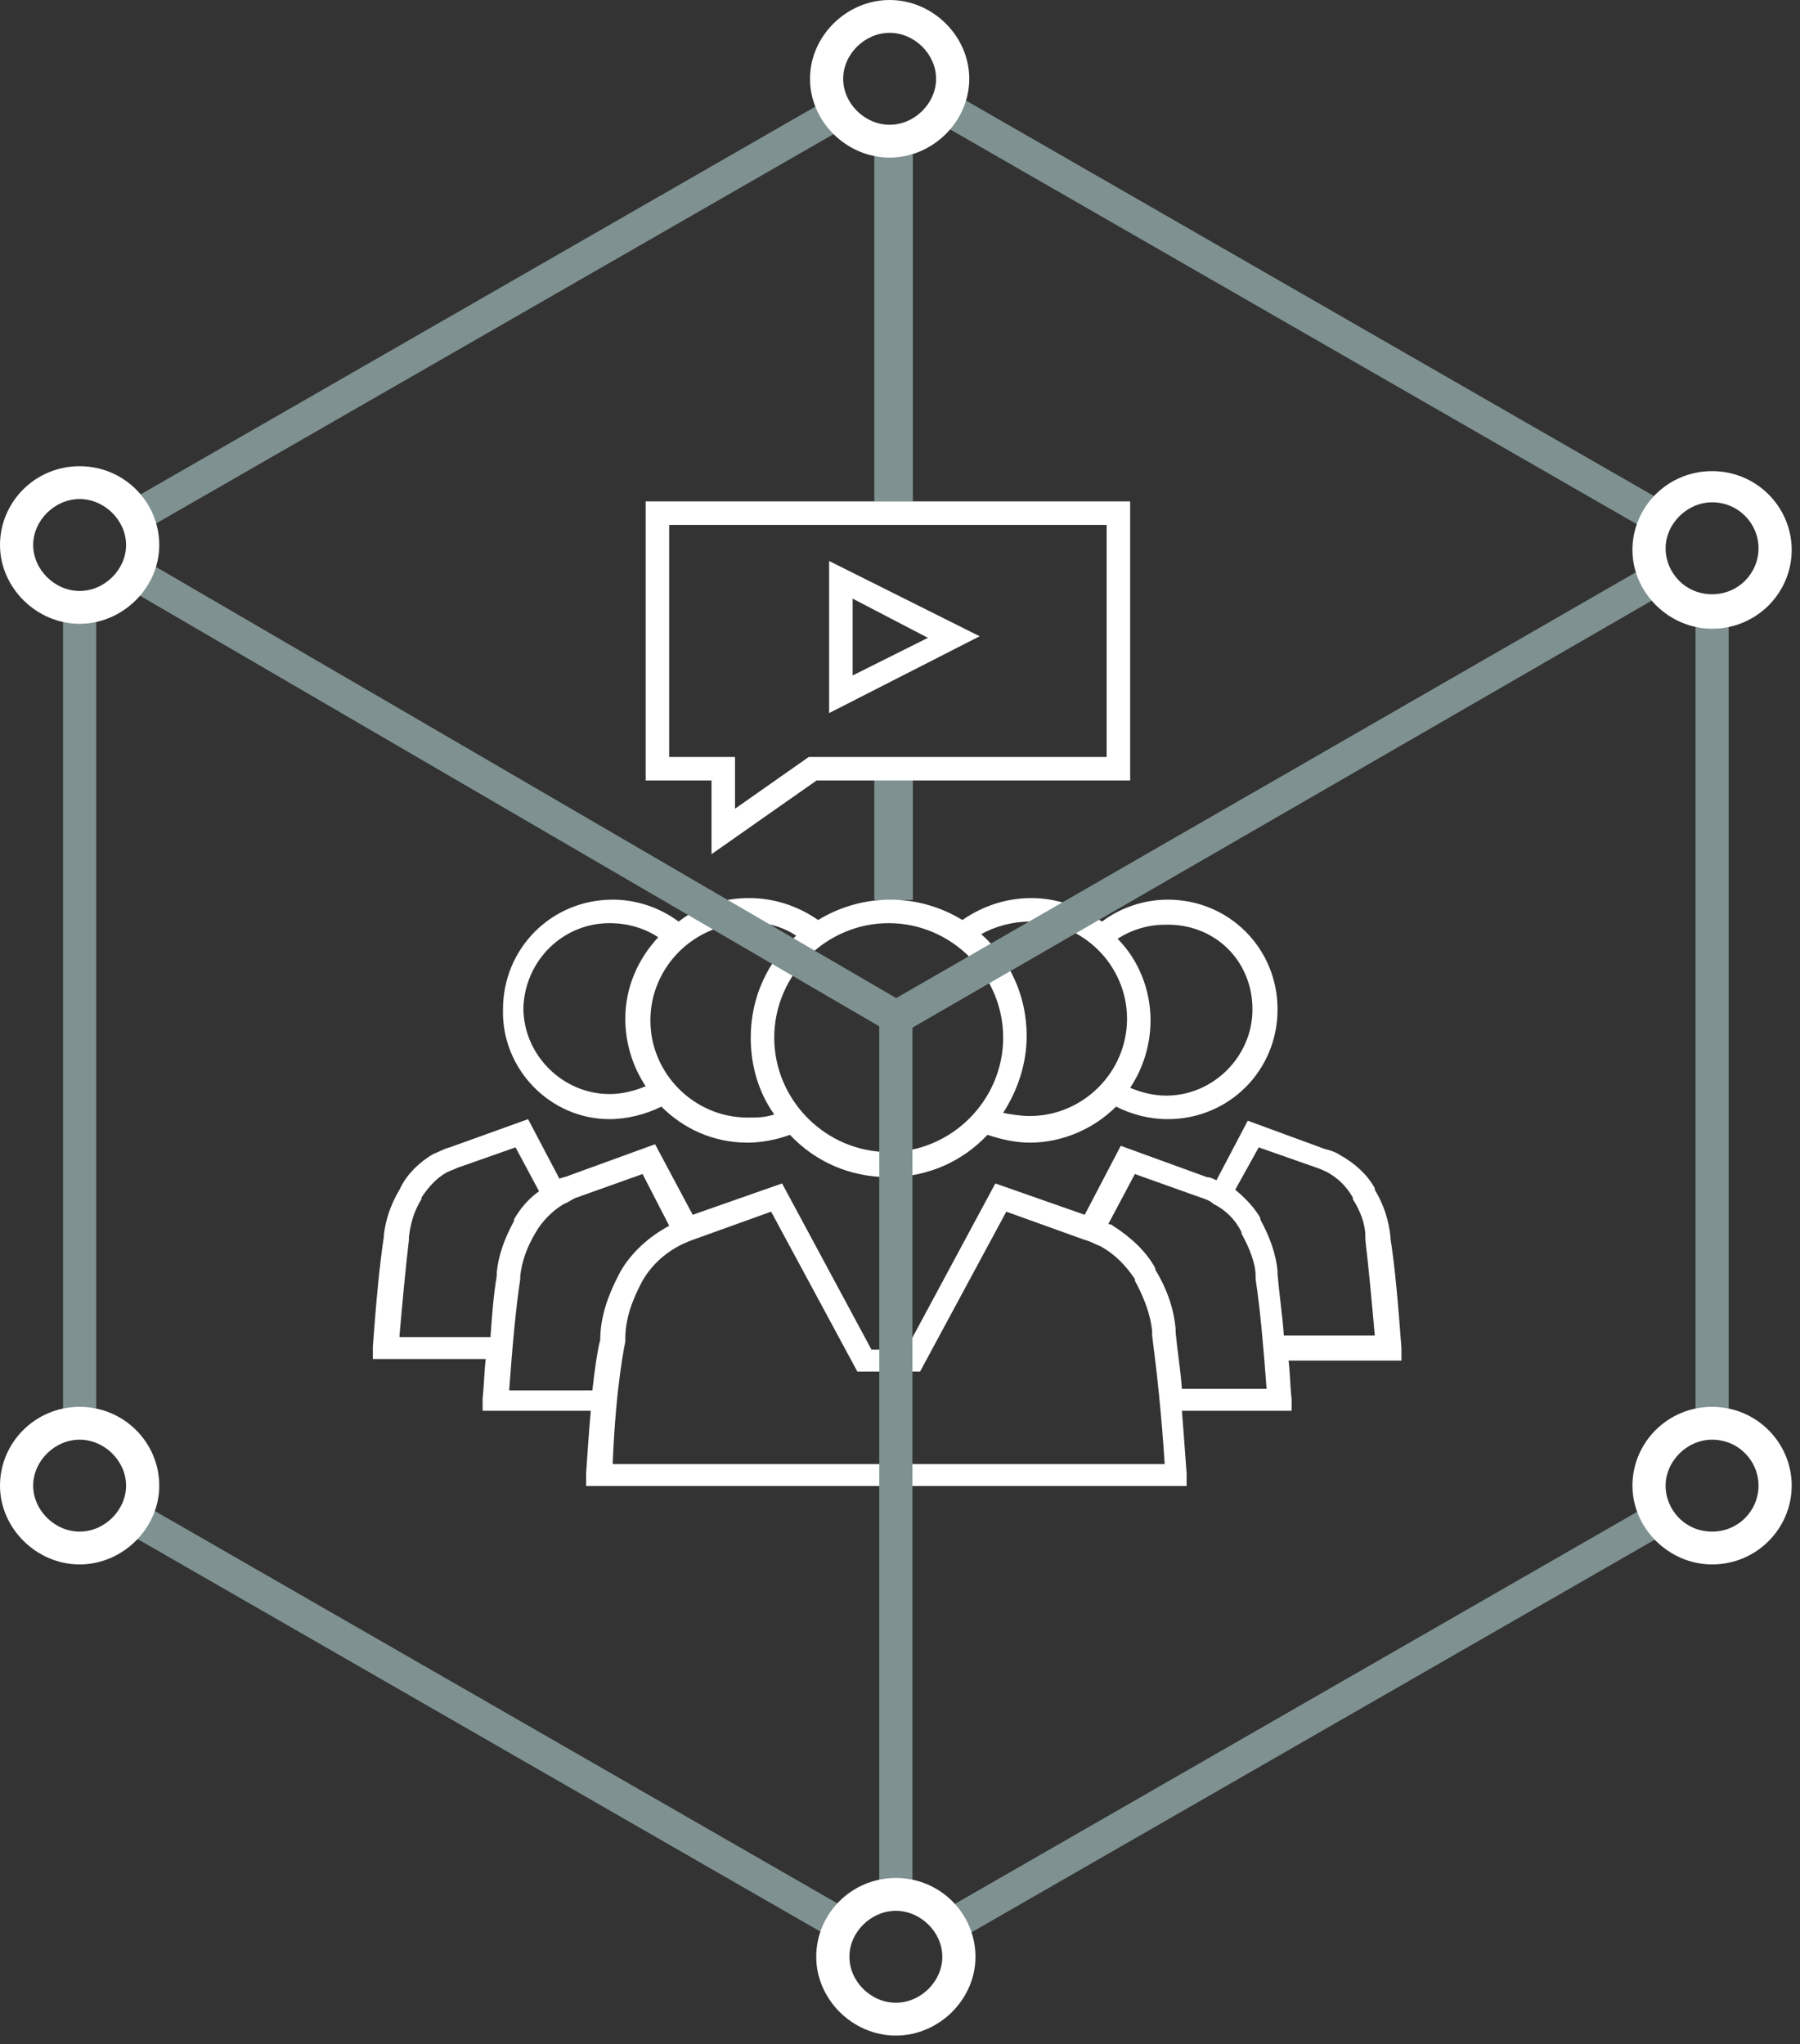 <?xml version="1.0" encoding="UTF-8"?> <svg xmlns="http://www.w3.org/2000/svg" width="140" height="159" viewBox="0 0 140 159" fill="none"><rect x="0" y="0" width="140" height="159" fill="#333333" stroke="none"/><path d="M71 12H68V39H71V12Z" fill="#7F9191"></path><path d="M71 60H68V70H71V60Z" fill="#7F9191"></path><path d="M100.463 108.878C100.341 107.78 100.341 106.805 100.22 105.829H109V104.853C108.756 101.561 108.512 98.634 108.146 96.317V96.195C108.024 94.975 107.659 93.756 106.927 92.536V92.414C106.317 91.317 105.341 90.463 104.244 89.853C103.878 89.609 103.512 89.487 103.024 89.365L97.049 87.17L94.61 91.805C94.366 91.683 94.122 91.561 93.878 91.561L87.171 89.122L84.366 94.487L77.415 92.049L70.463 104.975H67.781L60.829 92.049L53.878 94.487L50.951 89L44.244 91.439C44 91.561 43.756 91.561 43.512 91.683L41.073 87.049L34.976 89.244C34.488 89.365 34.122 89.609 33.756 89.731C32.658 90.341 31.683 91.317 31.195 92.292L31.073 92.536C30.341 93.756 29.976 94.975 29.854 96.073V96.195C29.488 98.634 29.244 101.439 29 104.731V105.707H37.781C37.658 106.683 37.658 107.658 37.537 108.756V109.731H45.951C45.829 111.073 45.707 112.78 45.585 114.609V115.585H92.293V114.609C92.171 112.902 92.049 111.317 91.927 109.731H100.463V108.878ZM97.902 89.244L102.415 90.829C102.78 90.951 103.024 91.073 103.268 91.195C104.122 91.683 104.732 92.292 105.22 93.146V93.268C105.829 94.244 106.195 95.219 106.195 96.195C106.195 96.195 106.195 96.317 106.195 96.439C106.439 98.512 106.683 101.073 106.927 103.878H99.854C99.732 102.17 99.488 100.585 99.366 99.122V98.878C99.244 97.536 98.756 96.195 98.024 94.853V94.731C97.537 93.878 96.805 93.146 96.073 92.536L97.902 89.244ZM31.073 103.878C31.317 101.073 31.561 98.512 31.805 96.439C31.805 96.317 31.805 96.195 31.805 96.195C31.927 95.219 32.171 94.244 32.781 93.268V93.146C33.268 92.414 33.878 91.683 34.732 91.195C34.976 91.073 35.342 90.951 35.585 90.829L40.098 89.244L41.927 92.658C41.073 93.268 40.463 94 39.976 94.853V94.975C39.244 96.317 38.756 97.658 38.634 99V99.244C38.39 100.707 38.268 102.292 38.146 104H31.073V103.878ZM39.61 108.024C39.854 104.731 40.098 101.927 40.463 99.487C40.463 99.365 40.463 99.244 40.463 99.244C40.585 98.146 40.951 97.049 41.683 95.829C42.171 94.975 43.024 94.122 43.878 93.634C44.244 93.512 44.488 93.268 44.854 93.146L49.976 91.317L52.049 95.341C50.463 96.195 49.122 97.414 48.268 98.878C47.293 100.707 46.683 102.414 46.683 104.244C46.561 104.609 46.317 105.951 46.073 108.146H39.61V108.024ZM47.658 113.756C47.902 107.658 48.634 104.366 48.634 104.366V104.122C48.634 102.658 49.122 101.195 49.976 99.609C50.829 98.146 52.171 97.049 53.878 96.439L59.976 94.244L66.683 106.683H71.561L78.268 94.244L84.366 96.439C84.854 96.561 85.219 96.805 85.585 96.927C86.683 97.536 87.537 98.39 88.268 99.487V99.609C89 100.951 89.488 102.292 89.61 103.512C89.61 103.512 89.61 103.634 89.61 103.878C89.976 106.683 90.341 109.975 90.585 113.878H47.658V113.756ZM91.927 108.024C91.805 106.439 91.561 104.975 91.439 103.634V103.39C91.317 101.927 90.829 100.341 89.854 98.756V98.634C89.122 97.292 87.902 96.195 86.561 95.341C86.439 95.219 86.317 95.219 86.195 95.219L88.268 91.317L93.39 93.146C93.756 93.268 94.122 93.39 94.366 93.634C95.341 94.122 96.073 94.853 96.561 95.829V95.951C97.171 97.049 97.659 98.268 97.659 99.244C97.659 99.244 97.659 99.365 97.659 99.487C98.024 101.927 98.268 104.731 98.512 108.024H91.927V108.024Z" fill="white"></path><path d="M47.414 87.048C48.756 87.048 50.219 86.682 51.439 86.073C53.146 87.78 55.463 88.877 58.146 88.877C59.243 88.877 60.463 88.633 61.439 88.268C63.39 90.341 66.073 91.56 69.121 91.56C72.17 91.56 74.853 90.341 76.805 88.268C77.902 88.633 79 88.877 80.097 88.877C82.658 88.877 85.097 87.78 86.805 86.073C88.024 86.682 89.365 87.048 90.829 87.048C95.585 87.048 99.365 83.268 99.365 78.512C99.365 73.755 95.585 69.975 90.829 69.975C89 69.975 87.17 70.585 85.707 71.682C84.121 70.585 82.292 69.853 80.219 69.853C78.268 69.853 76.439 70.463 74.853 71.56C73.268 70.585 71.317 69.975 69.243 69.975C67.17 69.975 65.219 70.585 63.634 71.56C62.048 70.463 60.219 69.853 58.268 69.853C56.195 69.853 54.365 70.463 52.78 71.682C51.317 70.585 49.487 69.975 47.658 69.975C42.902 69.975 39.121 73.755 39.121 78.512C39 83.146 42.78 87.048 47.414 87.048ZM97.414 78.512C97.414 82.17 94.365 85.219 90.707 85.219C89.731 85.219 88.756 84.975 87.902 84.609C88.878 83.146 89.487 81.316 89.487 79.365C89.487 76.926 88.512 74.609 86.926 73.024C88.024 72.292 89.365 71.926 90.585 71.926C94.487 71.804 97.414 74.731 97.414 78.512ZM80.097 71.682C84.243 71.682 87.658 75.097 87.658 79.243C87.658 83.39 84.243 86.804 80.097 86.804C79.365 86.804 78.634 86.682 78.024 86.56C79.121 84.853 79.853 82.78 79.853 80.585C79.853 77.414 78.512 74.609 76.317 72.658C77.414 72.048 78.756 71.682 80.097 71.682ZM78.024 80.707C78.024 85.585 74 89.609 69.121 89.609C64.243 89.609 60.219 85.585 60.219 80.707C60.219 75.829 64.243 71.804 69.121 71.804C74 71.804 78.024 75.829 78.024 80.707ZM61.926 72.78C59.731 74.731 58.39 77.536 58.39 80.707C58.39 82.902 59 84.975 60.219 86.682C59.487 86.926 58.878 86.926 58.146 86.926C54 86.926 50.585 83.512 50.585 79.365C50.585 75.219 54 71.804 58.146 71.804C59.487 71.682 60.829 72.048 61.926 72.78ZM47.414 71.804C48.756 71.804 50.097 72.17 51.195 72.902C49.609 74.609 48.634 76.804 48.634 79.243C48.634 81.195 49.243 83.024 50.219 84.487C49.365 84.853 48.39 85.097 47.414 85.097C43.756 85.097 40.707 82.048 40.707 78.39C40.829 74.731 43.756 71.804 47.414 71.804Z" fill="white"></path><path d="M64.488 43.635V55.464L76.195 49.489L64.488 43.635ZM66.317 46.562L72.171 49.611L66.317 52.538V46.562Z" fill="white"></path><path d="M55.34 66.439L63.511 60.707H87.901V39H50.218V60.707H55.34V66.439ZM52.047 40.829H86.072V58.878H62.901L57.169 62.902V58.878H52.047V40.829Z" fill="white"></path><path d="M70.968 147.349H68.387V79.165C68.387 78.654 68.645 78.271 69.032 78.016L128.258 43.924L129.548 46.094L70.968 79.931V147.349Z" fill="#7F9191"></path><path d="M134.452 47.627H131.871V110.703H134.452V47.627Z" fill="#7F9191"></path><path d="M128.341 117.012L73.223 148.689L74.519 150.897L129.637 119.22L128.341 117.012Z" fill="#7F9191"></path><path d="M11.186 43.545L9.877 45.746L69.035 80.206L70.344 78.005L11.186 43.545Z" fill="#7F9191"></path><path d="M11.039 116.95L9.743 119.158L64.86 150.847L66.157 148.639L11.039 116.95Z" fill="#7F9191"></path><path d="M7.484 47.243H4.903V110.575H7.484V47.243Z" fill="#7F9191"></path><path d="M64.858 7.464L9.852 39.077L11.148 41.285L66.154 9.672L64.858 7.464Z" fill="#7F9191"></path><path d="M74.509 7.462L73.212 9.67L128.33 41.36L129.627 39.151L74.509 7.462Z" fill="#7F9191"></path><path d="M69.194 12.258C65.839 12.258 63 9.449 63 6.129C63 2.809 65.839 0 69.194 0C72.549 0 75.387 2.809 75.387 6.129C75.387 9.449 72.549 12.258 69.194 12.258ZM69.194 2.554C67.258 2.554 65.581 4.214 65.581 6.129C65.581 8.044 67.258 9.704 69.194 9.704C71.129 9.704 72.806 8.044 72.806 6.129C72.806 4.214 71.129 2.554 69.194 2.554Z" fill="white"></path><path d="M133.161 48.903C129.806 48.903 126.967 46.094 126.967 42.774C126.967 39.455 129.677 36.645 133.161 36.645C136.645 36.645 139.354 39.455 139.354 42.774C139.354 46.094 136.645 48.903 133.161 48.903ZM133.161 39.071C131.225 39.071 129.548 40.731 129.548 42.647C129.548 44.562 131.096 46.222 133.161 46.222C135.225 46.222 136.774 44.562 136.774 42.647C136.774 40.731 135.225 39.071 133.161 39.071Z" fill="white"></path><path d="M133.161 121.683C129.806 121.683 126.967 118.874 126.967 115.555C126.967 112.235 129.677 109.426 133.161 109.426C136.645 109.426 139.354 112.235 139.354 115.555C139.354 118.874 136.645 121.683 133.161 121.683ZM133.161 111.979C131.225 111.979 129.548 113.639 129.548 115.555C129.548 117.47 131.096 119.13 133.161 119.13C135.225 119.13 136.774 117.47 136.774 115.555C136.774 113.639 135.225 111.979 133.161 111.979Z" fill="white"></path><path d="M69.677 158.329C66.323 158.329 63.484 155.52 63.484 152.2C63.484 148.88 66.194 146.071 69.677 146.071C73.161 146.071 75.871 148.88 75.871 152.2C75.871 155.52 73.032 158.329 69.677 158.329ZM69.677 148.625C67.742 148.625 66.065 150.285 66.065 152.2C66.065 154.116 67.742 155.775 69.677 155.775C71.613 155.775 73.29 154.116 73.29 152.2C73.29 150.285 71.613 148.625 69.677 148.625Z" fill="white"></path><path d="M6.194 48.52C2.839 48.52 0 45.711 0 42.391C0 39.071 2.71 36.262 6.194 36.262C9.677 36.262 12.387 39.071 12.387 42.391C12.387 45.711 9.548 48.52 6.194 48.52ZM6.194 38.816C4.258 38.816 2.581 40.476 2.581 42.391C2.581 44.306 4.258 45.966 6.194 45.966C8.129 45.966 9.806 44.306 9.806 42.391C9.806 40.476 8.129 38.816 6.194 38.816Z" fill="white"></path><path d="M6.194 121.683C2.839 121.683 0 118.874 0 115.555C0 112.235 2.71 109.426 6.194 109.426C9.677 109.426 12.387 112.235 12.387 115.555C12.387 118.874 9.548 121.683 6.194 121.683ZM6.194 111.979C4.258 111.979 2.581 113.639 2.581 115.555C2.581 117.47 4.258 119.13 6.194 119.13C8.129 119.13 9.806 117.47 9.806 115.555C9.806 113.639 8.129 111.979 6.194 111.979Z" fill="white"></path></svg> 
